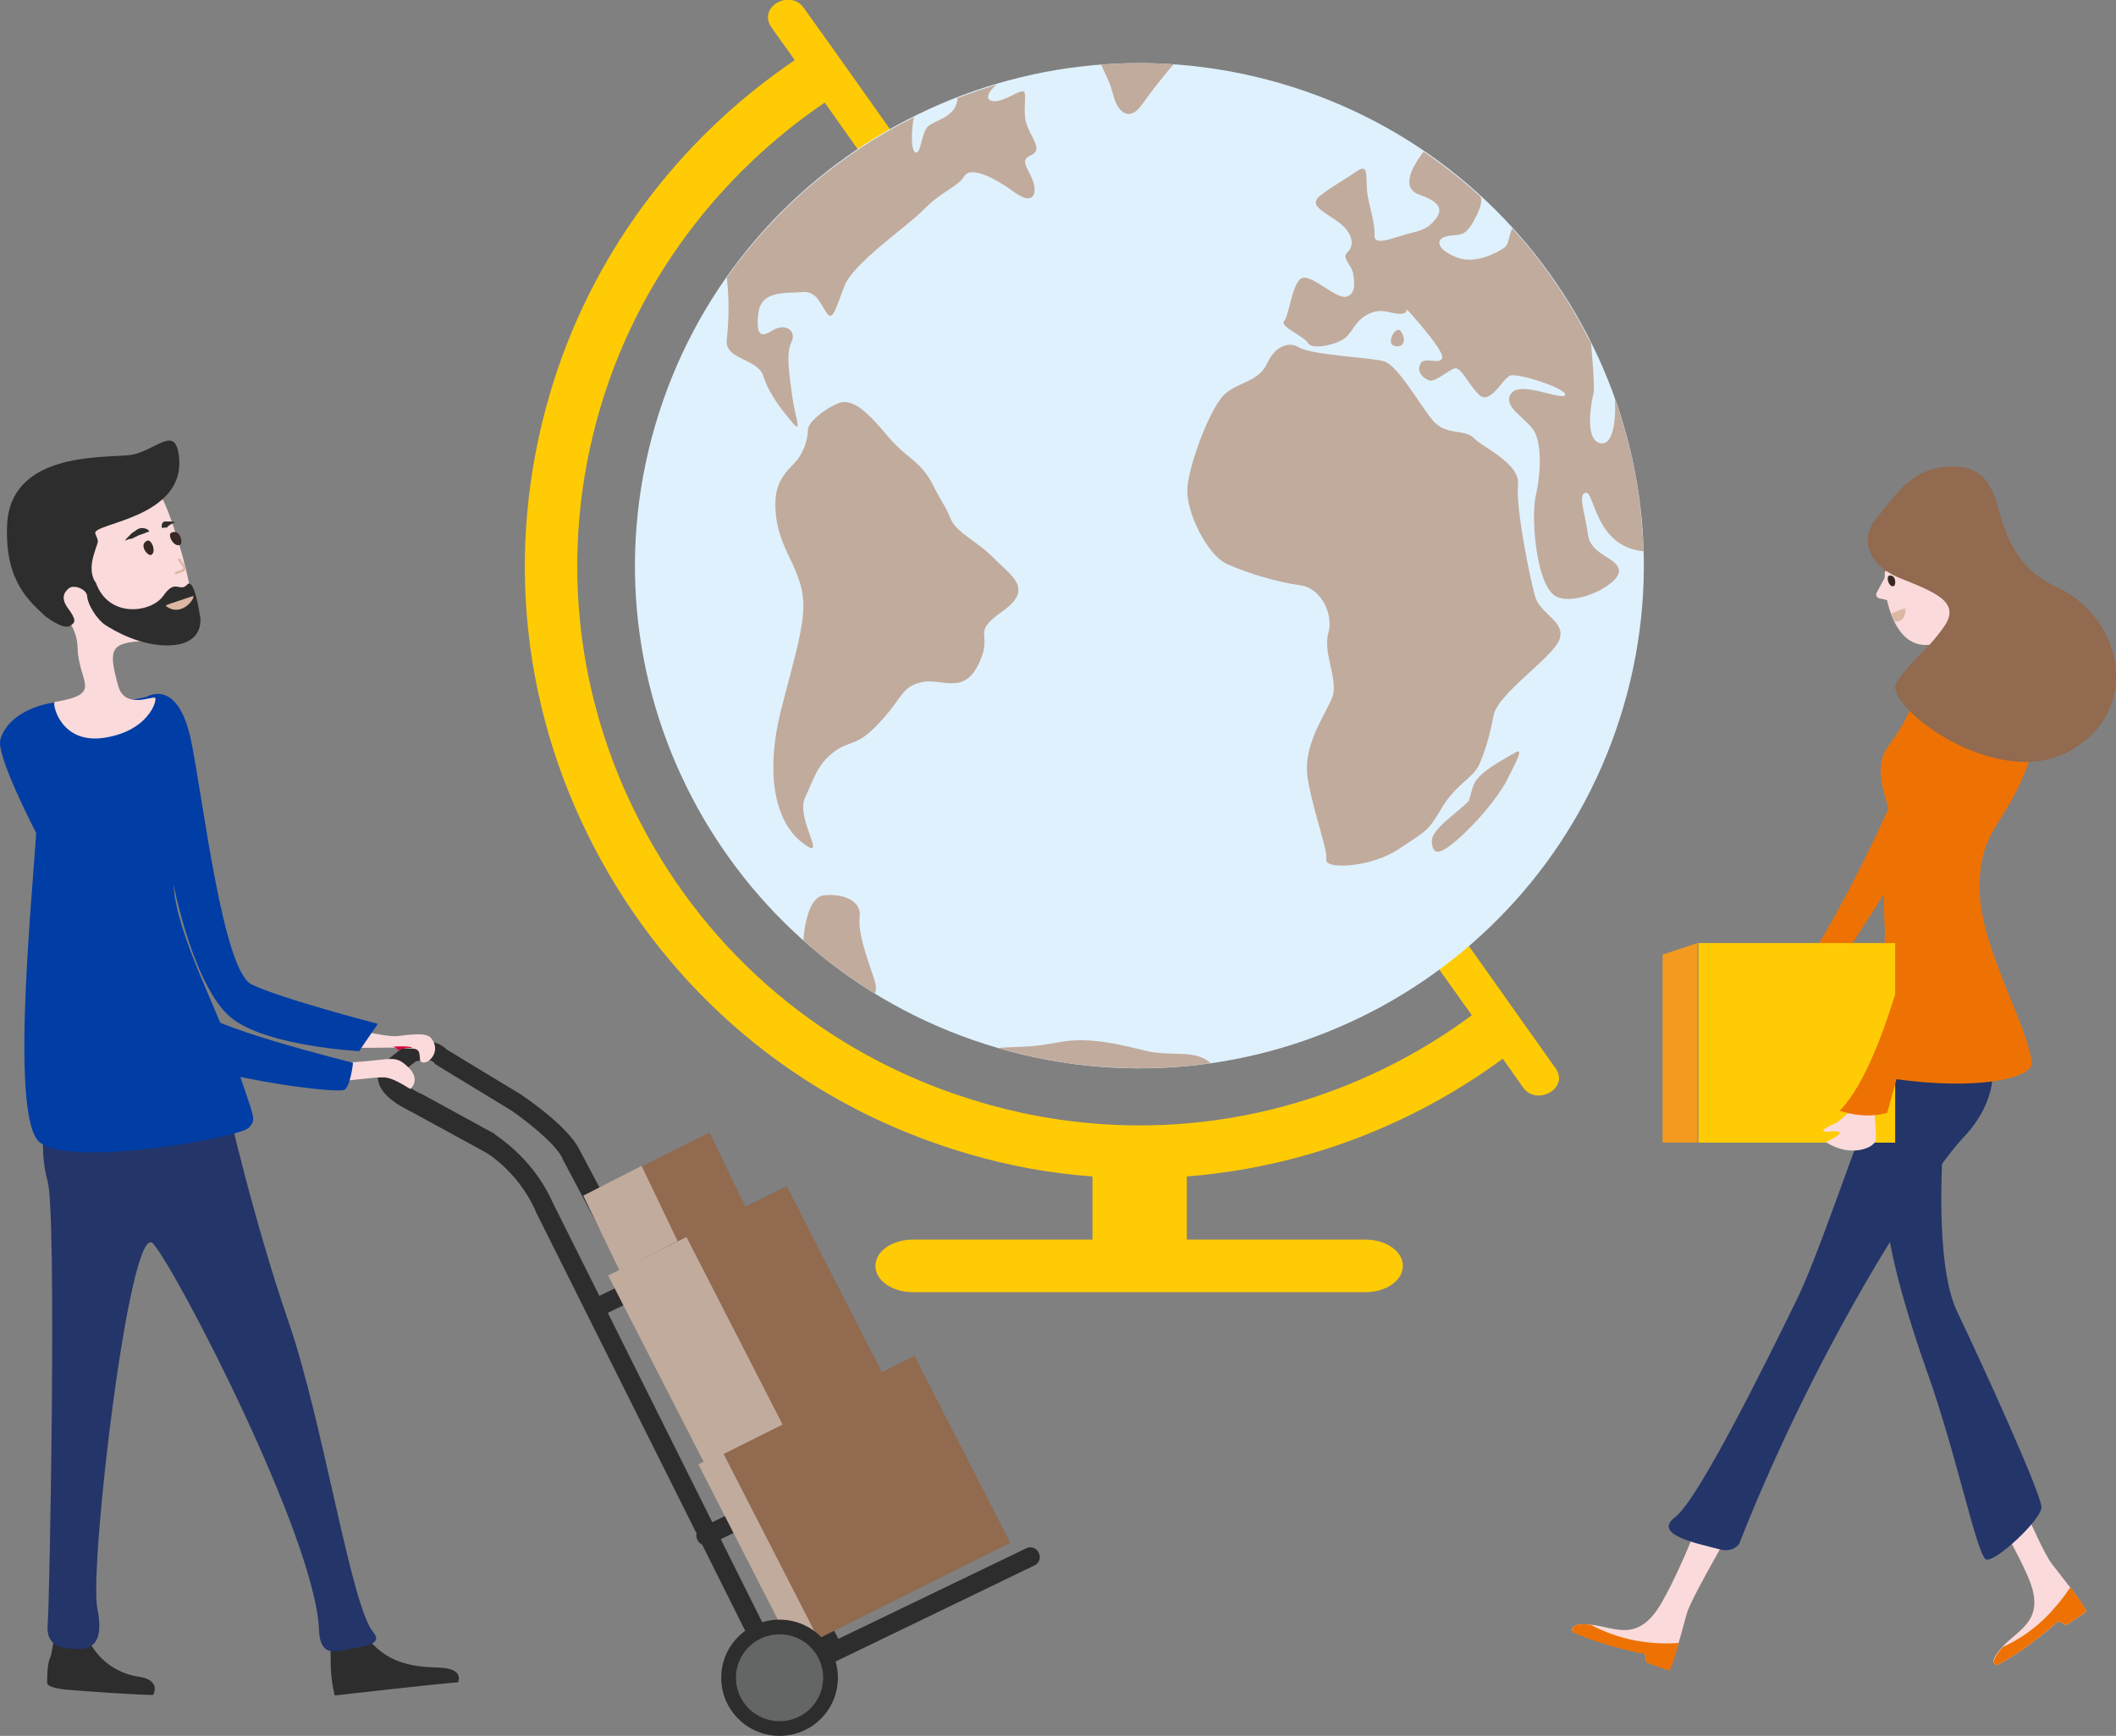 <?xml version="1.0" encoding="UTF-8"?> <svg xmlns="http://www.w3.org/2000/svg" width="295" height="242" viewBox="0 0 295 242" fill="none"><rect x="0" y="0" width="295" height="242" fill="#808080" stroke="none"/><g clip-path="url(#clip0_2617_34452)"><path d="M83.862 183.314C83.367 183.314 82.872 183.032 82.66 182.539C82.306 181.905 82.589 181.06 83.296 180.778L90.155 177.467C90.792 177.114 91.64 177.396 91.923 178.101C92.276 178.735 91.994 179.58 91.287 179.862L84.428 183.173C84.216 183.244 84.074 183.314 83.862 183.314Z" fill="#2D2D2D"></path><path d="M98.428 215.44C97.933 215.44 97.439 215.158 97.226 214.665C96.873 214.031 97.156 213.185 97.863 212.904L104.722 209.592C105.358 209.24 106.207 209.522 106.489 210.226C106.843 210.86 106.56 211.706 105.853 211.988L98.994 215.299C98.853 215.44 98.641 215.44 98.428 215.44Z" fill="#2D2D2D"></path><path d="M108.681 235.237C108.186 235.237 107.691 234.955 107.479 234.532L74.599 168.731C74.599 168.731 74.599 168.731 74.599 168.66C72.054 163.094 67.599 160.558 67.528 160.558L57.346 154.993C54.306 153.513 52.75 151.963 52.679 150.272C52.608 148.793 53.669 147.947 54.023 147.736L56.356 145.904C56.427 145.834 56.568 145.763 56.639 145.693C57.982 145.129 60.599 144.636 62.296 146.327L72.761 152.668C72.761 152.668 72.831 152.668 72.831 152.738C73.468 153.161 79.266 157.106 80.822 160.347L116.883 228.473L143.046 215.862C143.682 215.51 144.531 215.792 144.814 216.497C145.167 217.131 144.884 217.976 144.177 218.258L109.176 235.166C109.035 235.166 108.822 235.237 108.681 235.237ZM77.003 167.533L109.247 232.137L114.479 229.6L78.417 161.545C78.417 161.545 78.417 161.545 78.417 161.474C77.357 159.29 72.973 155.979 71.347 154.852L60.811 148.441C60.669 148.37 60.599 148.3 60.528 148.159C59.892 147.454 58.477 147.807 57.912 148.018L55.72 149.709C55.649 149.779 55.649 149.779 55.578 149.779C55.578 149.779 55.437 149.92 55.437 149.991C55.437 149.991 55.578 150.906 58.619 152.456H58.69L68.872 158.022C69.013 158.304 74.104 161.122 77.003 167.533Z" fill="#2D2D2D"></path><path d="M114.055 228.473L140.854 215.087L127.49 189.021L100.762 202.406L114.055 228.473Z" fill="#916A4F"></path><path d="M100.765 202.419L97.363 204.147L110.692 230.194L114.093 228.467L100.765 202.419Z" fill="#C1AB9D"></path><path d="M101.044 202.618L123.106 191.627L109.671 165.349L87.609 176.339L101.044 202.618Z" fill="#916A4F"></path><path d="M109.105 198.602L98.216 204.027L84.781 177.819L95.671 172.394L109.105 198.602Z" fill="#C1AB9D"></path><path d="M89.236 175.705L103.943 168.308L98.923 157.881L84.144 165.278L89.236 175.705Z" fill="#916A4F"></path><path d="M94.468 173.028L86.407 177.185L81.316 166.687L89.448 162.531L94.468 173.028Z" fill="#C1AB9D"></path><path d="M108.68 242C113.171 242 116.812 238.373 116.812 233.898C116.812 229.423 113.171 225.796 108.68 225.796C104.189 225.796 100.549 229.423 100.549 233.898C100.549 238.373 104.189 242 108.68 242Z" fill="#2D2D2D"></path><path d="M108.681 239.957C112.039 239.957 114.762 237.244 114.762 233.898C114.762 230.552 112.039 227.839 108.681 227.839C105.322 227.839 102.6 230.552 102.6 233.898C102.6 237.244 105.322 239.957 108.681 239.957Z" fill="#646565"></path><path d="M27.506 121.669C27.506 121.669 31.89 134.914 33.234 137.45C34.083 139 51.972 144.918 55.578 144.425C58.76 144.002 59.75 144.143 60.245 144.918C61.447 146.609 59.75 148.441 58.831 148.088C58.124 147.807 59.114 146.186 57.417 146.186C56.78 146.186 55.932 146.045 54.588 146.045C52.538 146.045 49.78 146.186 48.295 145.904C38.82 144.284 38.396 143.298 34.153 141.607C29.698 139.846 24.254 123.36 24.254 123.36L27.506 121.669Z" fill="#FADADA"></path><path d="M57.204 151.822C57.981 151.118 58.123 149.991 56.992 148.863C55.082 146.961 54.729 147.736 49.214 148.089C43.698 148.441 29.415 143.157 28.071 142.03C26.728 140.903 22.132 127.305 22.132 127.305L16.051 128.926C16.051 128.926 21.354 144.707 25.95 146.186C30.546 147.666 37.617 150.625 46.739 150.695C49.284 150.695 51.901 150.132 53.597 150.202C54.729 150.273 56.143 151.188 57.204 151.822Z" fill="#FADADA"></path><path d="M216.866 148.934C186.532 106.17 156.268 63.406 125.934 20.642C121.337 14.161 116.741 7.609 112.074 1.127C110.165 -1.62 105.569 0.986 107.549 3.804C108.61 5.354 109.741 6.834 110.802 8.384C94.68 19.304 82.306 35.578 76.649 54.952C70.215 76.862 72.76 99.9 83.791 119.908C94.821 139.916 112.923 154.429 134.914 160.84C140.641 162.531 146.439 163.588 152.308 164.01V172.817H127.277C124.378 172.817 122.045 174.437 122.045 176.48C122.045 178.523 124.378 180.144 127.277 180.144H190.35C193.249 180.144 195.582 178.523 195.582 176.48C195.582 174.437 193.249 172.817 190.35 172.817H165.46V164.01C181.653 162.742 196.855 156.895 209.512 147.595C210.431 148.934 211.421 150.272 212.341 151.611C214.25 154.288 218.846 151.681 216.866 148.934ZM158.884 156.895C151.46 156.895 144.106 155.838 136.894 153.725C116.812 147.877 100.195 134.632 90.154 116.315C80.114 98.068 77.78 76.933 83.649 56.995C88.882 39.171 100.266 24.306 114.974 14.302C142.762 53.543 170.622 92.784 198.411 132.026C200.673 135.196 202.936 138.366 205.199 141.537C192.047 151.259 175.925 156.895 158.884 156.895Z" fill="#FFCB05"></path><path d="M226.34 98.491C215.451 135.619 176.42 156.965 139.156 146.116C101.892 135.266 80.467 96.377 91.356 59.249C102.245 22.122 141.277 0.775 178.541 11.624C215.805 22.474 237.23 61.363 226.34 98.491Z" fill="#DFF1FC"></path><path d="M195.37 46.286C194.734 45.159 193.32 47.554 194.168 48.118C195.017 48.611 196.36 48.048 195.37 46.286Z" fill="#C1AB9D"></path><path d="M119.851 127.799C120.134 125.121 116.669 124.558 114.76 124.84C112.85 125.121 112.143 128.855 112.002 131.11C115.042 133.857 118.437 136.323 121.972 138.507C122.113 138.155 122.184 137.732 122.043 137.098C121.618 135.407 119.497 130.476 119.851 127.799Z" fill="#C1AB9D"></path><path d="M221.108 68.69C222.31 68.549 222.381 76.228 229.169 76.862V76.792C229.169 76.369 228.957 73.762 228.674 70.592C228.038 65.379 226.836 60.306 225.068 55.445C225.28 56.22 225.422 62.279 223.088 61.786C220.755 61.292 221.957 55.516 222.169 54.811C222.381 54.036 221.815 47.907 221.815 47.836C221.745 47.695 221.674 47.625 221.603 47.484C221.391 47.132 221.038 46.427 220.613 45.582C217.926 40.65 214.674 36.001 210.855 31.844C210.36 32.548 210.431 34.028 209.724 34.521C208.734 35.225 205.764 36.846 203.219 35.93C200.673 35.014 199.825 33.464 201.592 32.971C203.36 32.478 204.067 33.394 205.552 30.646C206.896 28.18 206.471 27.476 206.33 27.335C203.855 25.081 201.239 23.037 198.481 21.135C196.572 23.601 195.441 26.278 197.845 27.124C200.249 27.969 201.451 28.955 200.108 30.576C198.835 32.196 197.633 32.196 195.724 32.76C193.744 33.323 191.481 34.31 191.622 32.689C191.764 31.069 190.633 28.11 190.562 26.278C190.42 24.447 190.774 22.756 189.148 23.883C187.521 25.01 185.683 25.996 183.986 27.335C182.359 28.674 184.693 29.519 186.743 31.069C188.723 32.619 188.794 34.31 187.875 35.155C186.956 36.001 188.44 36.846 188.653 38.184C188.794 39.1 189.148 40.932 187.733 41.355C186.319 41.778 182.996 38.325 181.582 38.748C180.167 39.171 179.743 43.962 179.036 44.736C178.329 45.511 181.794 46.85 182.359 47.836C182.925 48.823 186.461 48.048 187.592 47.061C188.723 46.075 188.935 44.666 190.845 43.75C192.754 42.834 193.956 43.821 195.299 43.75C196.643 43.68 195.653 42.552 196.643 43.68C197.633 44.807 201.592 49.245 201.027 50.02C200.461 50.866 198.481 49.597 197.986 50.795C197.491 51.993 198.552 52.838 199.33 53.05C200.108 53.261 201.875 51.641 202.795 51.359C203.714 51.148 204.633 53.472 206.189 55.022C207.744 56.572 209.512 52.697 210.573 52.345C211.633 51.993 218.28 54.106 218.209 55.022C218.068 56.009 212.057 53.05 210.714 54.811C209.371 56.572 212.411 58.052 213.684 59.813C215.027 61.504 214.815 66.083 214.108 69.112C213.401 72.142 214.179 82.287 217.219 83.273C220.189 84.33 225.846 81.371 225.704 79.539C225.563 77.708 221.745 77.426 221.391 74.537C220.967 71.437 219.906 68.831 221.108 68.69Z" fill="#C1AB9D"></path><path d="M214.108 83.414C213.33 81.019 211.279 70.592 211.633 67.633C211.986 64.604 206.754 62.42 205.481 61.081C204.208 59.743 201.592 60.799 199.754 58.615C197.915 56.431 194.946 51.007 192.966 50.373C190.986 49.809 182.854 49.527 181.016 48.4C179.955 47.696 177.905 47.977 176.702 50.584C175.5 53.191 173.026 53.12 170.904 54.811C168.783 56.502 165.672 64.956 165.53 68.197C165.389 71.438 168.288 77.356 171.046 78.624C173.803 79.892 178.329 81.23 181.228 81.582C184.127 81.935 185.965 85.598 185.188 88.275C184.41 91.023 186.602 94.757 185.753 97.152C184.905 99.548 181.44 103.916 182.359 108.777C183.208 113.638 185.117 118.429 184.905 119.838C184.693 121.247 191.127 120.965 195.016 118.358C198.905 115.751 198.976 116.033 200.956 112.722C202.936 109.34 205.269 108.565 206.188 106.663C207.037 104.761 207.673 102.647 208.239 99.689C208.805 96.73 216.37 91.728 217.36 89.262C218.421 86.796 214.956 85.739 214.108 83.414Z" fill="#C1AB9D"></path><path d="M138.59 77.849C136.186 75.383 133.357 74.326 132.509 72.283C131.66 70.24 131.66 70.733 129.963 67.422C128.266 64.181 126.357 63.899 123.811 60.87C121.266 57.84 119.003 55.375 116.882 56.22C114.761 57.066 112.639 58.968 112.639 59.884C112.639 60.588 112.427 62.913 110.518 64.815C108.68 66.647 107.69 68.338 108.255 72.424C108.892 76.51 110.942 78.483 111.791 82.287C112.639 86.162 110.801 91.305 108.821 99.266C106.841 107.227 107.76 114.201 111.72 117.372C115.751 120.542 110.872 114.201 112.215 111.243C113.559 108.354 113.912 106.663 116.246 104.831C118.579 103.07 119.357 104.268 122.609 100.745C125.862 97.293 125.65 95.743 128.478 95.109C131.307 94.475 134.347 97.011 136.468 92.502C138.59 88.064 135.196 88.487 139.721 85.246C144.246 82.076 140.994 80.314 138.59 77.849Z" fill="#C1AB9D"></path><path d="M110.447 55.234C110.094 52.486 109.528 49.386 110.306 47.766C111.154 46.075 109.457 45.018 107.831 46.005C106.205 46.991 105.356 47.062 105.71 43.75C106.063 40.369 109.669 40.932 111.72 40.721C113.771 40.51 114.266 42.13 115.185 43.539C116.104 44.948 116.458 43.116 117.73 39.875C119.003 36.635 126.145 31.844 128.761 29.237C131.307 26.631 133.499 26.067 134.418 24.587C135.337 23.038 138.802 24.869 141.489 26.842C144.246 28.815 144.671 26.771 143.893 24.94C143.115 23.108 142.196 22.333 143.751 21.629C145.307 20.924 144.034 19.585 143.256 17.683C142.479 15.852 143.115 13.738 142.832 12.893C142.549 12.118 139.933 14.372 138.377 14.09C136.822 13.809 138.59 11.906 139.085 11.765C137.175 12.329 135.337 12.963 133.499 13.668C133.357 16.274 130.529 16.697 129.468 17.542C128.407 18.388 128.478 21.347 127.7 21.276C126.923 21.206 127.064 17.824 127.418 16.345C117.094 21.488 108.114 29.096 101.326 38.678C101.679 41.848 101.609 44.525 101.326 47.343C100.972 50.161 105.639 49.95 106.417 52.416C107.195 54.952 109.245 57.488 110.589 59.038C111.861 60.518 110.801 57.911 110.447 55.234Z" fill="#C1AB9D"></path><path d="M155.207 13.245C155.702 15.358 157.328 17.331 159.308 14.443C161.288 11.624 163.621 8.947 163.621 8.947C160.227 8.736 156.833 8.736 153.51 9.018C154.075 10.356 154.641 11.131 155.207 13.245Z" fill="#C1AB9D"></path><path d="M211.137 104.972C209.511 105.959 205.905 107.72 205.339 109.692C204.773 111.665 204.773 111.665 204.773 111.665C202.864 113.567 199.47 115.681 199.612 117.372C199.753 119.062 200.46 119.415 203.147 117.09C205.834 114.765 208.804 111.172 210.006 108.917C211.137 106.593 212.693 103.986 211.137 104.972Z" fill="#C1AB9D"></path><path d="M159.944 146.539C156.409 145.693 151.954 144.496 147.782 145.271C143.611 146.045 143.469 145.834 139.792 146.045C139.58 146.045 139.368 146.116 139.227 146.116C149.126 149.004 159.167 149.568 168.783 148.229C166.733 146.257 163.339 147.314 159.944 146.539Z" fill="#C1AB9D"></path><path d="M236.664 159.29H231.785V133.082L236.664 131.462V159.29Z" fill="#F39A1F"></path><path d="M272.09 106.522C272.09 106.522 273.787 99.9 270.464 99.829C267.141 99.759 267.353 102.577 264.737 109.27C261.343 117.935 248.898 142.946 240.342 148.3C240.342 148.3 243.594 150.413 246.918 150.202C246.918 150.202 257.241 133.082 259.575 129.419C261.979 125.826 270.888 111.877 272.09 106.522Z" fill="#EE7203"></path><path d="M279.089 203.041C279.089 203.041 284.392 215.863 286.019 217.976C287.645 220.09 290.049 222.978 290.898 224.669L288.069 226.571L286.938 226.008C286.938 226.008 282.837 229.812 278.453 232.137C278.453 232.137 276.897 231.996 279.231 229.53C281.564 226.994 285.382 225.867 282.695 219.737C280.15 213.89 274.352 204.872 274.352 204.872L279.089 203.041Z" fill="#FADADA"></path><path d="M279.23 229.601C281.563 228.544 283.685 227.064 285.594 225.092C286.654 223.964 287.715 222.696 288.634 221.287C289.624 222.555 290.473 223.753 290.897 224.669L288.069 226.571L286.937 226.008C286.937 226.008 282.836 229.812 278.452 232.137C278.523 232.207 276.967 232.066 279.23 229.601Z" fill="#EE7203"></path><path d="M270.887 159.572C270.887 159.995 269.614 176.128 272.867 182.891C276.12 189.655 284.675 208.395 284.605 210.156C284.534 211.917 278.17 217.835 276.897 217.412C275.625 216.919 272.796 202.759 268.624 191.134C264.523 179.439 263.392 173.451 262.826 169.012C262.19 164.574 270.887 159.572 270.887 159.572Z" fill="#233569"></path><path d="M243.028 210.367C243.028 210.367 235.958 222.344 235.18 224.88C234.473 227.417 233.553 231.08 232.705 232.841L229.523 231.714L229.311 230.516C229.311 230.516 223.795 229.53 219.27 227.487C219.27 227.487 218.422 226.148 221.816 226.501C225.21 226.853 228.392 229.178 231.715 223.33C234.897 217.765 238.574 207.69 238.574 207.69L243.028 210.367Z" fill="#FADADA"></path><path d="M221.746 226.501C224.008 227.698 226.483 228.544 229.17 228.896C230.726 229.107 232.352 229.178 234.049 229.037C233.625 230.587 233.201 231.996 232.706 232.912L229.524 231.785L229.312 230.587C229.312 230.587 223.796 229.601 219.271 227.558C219.271 227.417 218.493 226.149 221.746 226.501Z" fill="#EE7203"></path><path d="M277.748 149.004C277.748 149.004 278.525 153.513 273.717 158.586C268.909 163.658 253.636 186.837 242.464 215.228C242.464 215.228 241.686 216.497 239.777 216.003C236.595 215.158 230.302 213.96 233.554 211.495C236.807 209.029 246.353 189.655 250.454 181.271C254.555 172.958 261.838 149.004 264.313 147.454L277.748 149.004Z" fill="#233569"></path><path d="M281.635 96.73C281.635 96.73 285.524 99.336 282.483 107.227C279.443 115.117 275.978 115.681 275.978 123.783C275.978 131.885 282.483 142.382 283.261 148.088C283.544 150.625 273.362 152.597 258.654 149.427C258.654 149.427 263.18 136.887 262.755 129.137C262.331 121.387 263.533 115.61 263.463 113.779C263.392 111.877 260.846 107.438 263.18 104.127C265.018 101.591 266.574 99.125 266.998 96.307C267.352 93.348 281.635 96.73 281.635 96.73Z" fill="#EE7203"></path><path d="M236.78 159.3L264.215 159.3L264.215 131.472L236.78 131.472L236.78 159.3Z" fill="#FFCB05"></path><path d="M261.484 154.57C261.131 154.781 261.696 158.022 261.484 159.008C261.272 159.995 258.019 161.474 254.555 159.22C254.555 159.22 258.232 157.529 255.403 157.74C252.575 157.952 255.474 156.824 256.11 156.472C256.676 156.049 258.868 154.147 258.868 154.147C258.868 154.147 262.05 154.288 261.484 154.57Z" fill="#FADADA"></path><path d="M276.898 106.804C276.898 106.804 277.11 99.97 273.857 100.604C270.605 101.238 271.453 103.986 270.393 111.102C269.049 120.331 263.675 147.666 256.463 154.852C256.463 154.852 259.928 156.12 263.11 155.134C263.11 155.134 268.342 135.971 269.827 131.885C271.312 127.798 276.898 112.229 276.898 106.804Z" fill="#EE7203"></path><path d="M263.04 75.665C263.04 75.665 262.687 79.398 262.757 81.582C262.899 83.837 264.525 92.573 271.384 89.121L275.061 83.696C274.99 83.696 268.061 73.692 263.04 75.665Z" fill="#FADADA"></path><path d="M278.384 70.169C277.04 65.449 274.353 64.815 271.03 65.097C266.08 65.59 263.747 69.747 261.484 72.424C259.504 74.749 259.999 78.624 264.878 80.596C269.757 82.569 273.434 83.907 271.03 87.359C268.626 90.811 266.292 92.15 264.383 95.18C262.474 98.209 277.959 110.256 288.283 104.831C298.607 99.407 296.273 86.373 286.798 81.864C281.495 79.469 279.869 75.594 278.384 70.169Z" fill="#916A4F"></path><path d="M263.18 79.751L261.625 82.639C261.483 82.921 261.625 83.344 261.978 83.414L263.534 83.766" fill="#FADADA"></path><path d="M263.958 81.723C264.382 81.653 264.382 80.103 263.392 80.244C262.897 80.385 263.321 81.864 263.958 81.723Z" fill="#382823"></path><path d="M265.656 84.964C265.656 86.303 264.878 86.725 264.171 86.655C263.959 86.303 263.817 85.95 263.676 85.528C265.161 84.964 265.656 84.682 265.656 84.964Z" fill="#DBB7A4"></path><path d="M265.161 78.976C264.949 78.905 264.666 78.835 264.454 78.835C264.313 78.835 264.242 78.835 264.101 78.835C263.959 78.835 263.888 78.835 263.747 78.835C263.535 78.835 263.252 78.835 262.969 78.976C262.828 79.046 262.757 79.117 262.686 79.258C262.616 79.399 262.545 79.54 262.545 79.68C262.545 79.68 262.545 79.68 262.616 79.68C262.757 79.61 262.828 79.61 262.969 79.61L263.252 79.54C263.323 79.54 263.464 79.469 263.535 79.469C263.606 79.399 263.747 79.399 263.818 79.328C263.959 79.328 264.03 79.258 264.171 79.258C264.313 79.258 264.383 79.187 264.525 79.187C264.666 79.046 264.949 79.046 265.161 78.976C265.161 79.046 265.161 78.976 265.161 78.976Z" fill="#916A4F"></path><path d="M7.849 225.162C7.849 225.162 7.425 230.094 7.001 231.08C6.506 232.066 6.576 234.603 6.576 234.603C6.576 234.603 6.293 235.307 9.617 235.589C12.94 235.871 19.445 236.293 21.355 236.293C21.355 236.293 22.557 234.25 19.375 233.757C14.142 232.982 11.384 228.403 11.455 225.021L7.849 225.162Z" fill="#2D2D2D"></path><path d="M45.963 226.571C45.963 226.571 46.104 229.249 46.104 231.785C46.104 234.321 46.67 236.364 46.67 236.364C46.67 236.364 61.519 234.673 63.852 234.532C63.852 234.532 64.842 232.63 61.307 232.489C57.771 232.348 52.468 232.278 49.357 225.162L45.963 226.571Z" fill="#2D2D2D"></path><path d="M6.223 155.275C6.364 155.838 5.374 160.136 6.647 164.715C7.92 169.294 6.93 223.331 6.647 226.501C6.364 229.671 8.909 229.812 10.465 229.882C12.091 230.023 14.708 229.742 13.576 224.246C12.374 218.681 18.102 169.717 21.354 173.381C24.607 177.044 44.052 214.524 44.476 227.276C44.618 230.446 46.103 230.446 48.012 230.023C49.921 229.601 53.669 229.46 52.042 227.558C48.931 223.894 45.113 198.461 40.234 184.301C35.355 170.14 31.537 153.584 31.607 153.302L6.223 155.275Z" fill="#233569"></path><path d="M5.163 113.567C5.163 119.133 0.92 155.768 5.587 159.29C10.254 162.813 33.446 158.515 34.648 157.247C35.85 155.979 35.426 156.049 32.951 148.441C30.477 140.832 24.608 130.476 24.183 123.29C24.183 123.29 27.082 138.225 32.598 142.171C37.76 145.904 50.063 146.539 50.063 146.539L52.679 142.734C52.679 142.734 39.103 139.212 35.073 137.239C31.042 135.266 28.285 111.172 26.658 103.352C24.82 94.334 20.436 97.152 20.436 97.152L11.597 98.984L12.87 99.759C12.87 99.759 10.254 97.575 7.637 97.927C7.637 97.927 1.556 98.561 0.071 103C-1.343 107.227 19.87 143.298 23.123 146.539C26.375 149.779 47.235 152.668 48.083 151.893C48.932 151.118 49.215 148.159 49.215 148.159C49.215 148.159 27.86 142.875 27.86 140.691C27.86 138.507 15.062 110.256 15.062 110.256" fill="#003DA5"></path><path d="M7.638 97.857C7.213 97.927 8.345 103.775 14.496 102.859C20.648 101.943 21.921 97.716 21.638 97.293C21.355 96.941 17.395 98.984 16.476 95.602C15.133 90.741 15.345 89.684 19.446 89.403C23.547 89.121 27.719 89.966 26.8 83.837C25.881 77.496 23.194 70.311 22.628 69.535C22.133 68.76 21.85 67.915 19.446 67.986C16.971 68.126 8.062 71.226 8.062 71.226C8.062 71.226 4.668 75.735 5.234 79.821C5.728 83.907 10.678 85.387 10.82 90.319C10.961 95.25 14.496 96.73 7.638 97.857Z" fill="#FADADA"></path><path d="M6.364 85.951C6.364 85.951 8.769 87.782 9.688 87.289C10.607 86.796 10.607 86.373 9.546 84.894C8.415 83.414 8.91 82.569 9.617 82.005C10.324 81.442 12.163 82.146 12.163 83.203C12.233 84.26 13.506 86.373 14.708 87.148C15.91 87.923 19.729 90.178 23.83 89.966C27.931 89.755 28.143 86.937 27.86 85.739C27.86 85.739 27.082 80.385 26.092 81.512C25.032 82.639 24.466 80.596 22.769 83.062C21.072 85.457 15.133 86.232 13.365 81.23C13.365 81.23 12.304 80.103 13.011 77.567C13.718 75.031 13.86 75.876 13.294 74.397C12.658 72.917 25.81 72.353 24.961 63.758C24.466 58.827 21.567 63.195 17.749 63.477C13.86 63.829 1.415 63.195 0.991 73.199C0.637 81.23 4.314 83.978 6.364 85.951Z" fill="#2D2D2D"></path><path d="M17.395 75.383C17.607 75.101 17.819 74.89 18.031 74.678C18.172 74.537 18.243 74.467 18.384 74.326C18.526 74.256 18.667 74.115 18.809 74.044C19.092 73.833 19.374 73.622 19.728 73.622C19.94 73.622 20.081 73.622 20.294 73.692C20.506 73.763 20.647 73.833 20.789 74.044V74.115C20.576 74.185 20.506 74.185 20.364 74.256L20.011 74.397C19.869 74.467 19.728 74.467 19.657 74.537C19.516 74.537 19.374 74.608 19.233 74.678C19.092 74.749 18.95 74.819 18.809 74.89C18.667 74.96 18.526 75.031 18.384 75.101C18.031 75.101 17.748 75.242 17.395 75.383C17.465 75.453 17.395 75.453 17.395 75.383Z" fill="#2D2D2D"></path><path d="M24.324 72.847C24.183 72.917 24.041 72.987 23.9 73.058C23.829 73.058 23.759 73.128 23.688 73.199C23.617 73.199 23.547 73.269 23.476 73.34C23.405 73.41 23.334 73.41 23.334 73.481L23.264 73.551H23.193C23.122 73.551 23.052 73.551 22.981 73.551C22.981 73.551 22.91 73.551 22.84 73.551C22.769 73.551 22.769 73.551 22.698 73.621H22.627C22.557 73.551 22.557 73.481 22.557 73.41C22.557 73.34 22.557 73.269 22.557 73.199C22.557 73.058 22.627 72.987 22.698 72.847C22.769 72.776 22.84 72.706 22.981 72.706H23.122C23.193 72.706 23.193 72.706 23.264 72.706C23.334 72.706 23.476 72.706 23.547 72.706C23.617 72.706 23.759 72.706 23.829 72.706C24.041 72.706 24.183 72.776 24.324 72.776C24.324 72.776 24.324 72.776 24.324 72.847C24.324 72.776 24.324 72.847 24.324 72.847Z" fill="#2D2D2D"></path><path d="M21.071 77.356C20.576 77.567 19.303 75.947 20.505 75.383C21.142 75.101 21.849 77.003 21.071 77.356Z" fill="#382823"></path><path d="M25.102 75.947C25.597 75.735 25.102 73.692 23.9 74.256C23.264 74.537 24.253 76.369 25.102 75.947Z" fill="#382823"></path><path d="M24.536 80.032C24.465 80.032 24.395 80.032 24.395 79.962C24.395 79.892 24.395 79.821 24.465 79.751L25.384 79.398C25.455 79.398 25.526 79.328 25.526 79.257C25.526 79.187 25.526 79.117 25.526 79.046L24.819 78.06C24.748 77.989 24.819 77.919 24.89 77.849C24.96 77.778 25.031 77.849 25.102 77.919L25.809 78.905C25.879 79.046 25.95 79.187 25.879 79.328C25.809 79.469 25.738 79.61 25.597 79.68L24.536 80.032C24.607 80.032 24.607 80.032 24.536 80.032Z" fill="#DBB7A4"></path><path d="M23.194 84.541C22.84 84.33 23.971 84.119 26.8 83.132C27.578 82.78 25.598 86.232 23.194 84.541Z" fill="#DBB7A4"></path><path d="M54.801 145.905C54.801 145.905 55.579 146.186 55.508 146.468C55.508 146.468 56.144 145.905 57.417 146.116C57.629 145.764 54.801 145.905 54.801 145.905Z" fill="#DC0032"></path></g><defs><clipPath id="clip0_2617_34452"><rect width="295" height="242" fill="white"></rect></clipPath></defs></svg> 